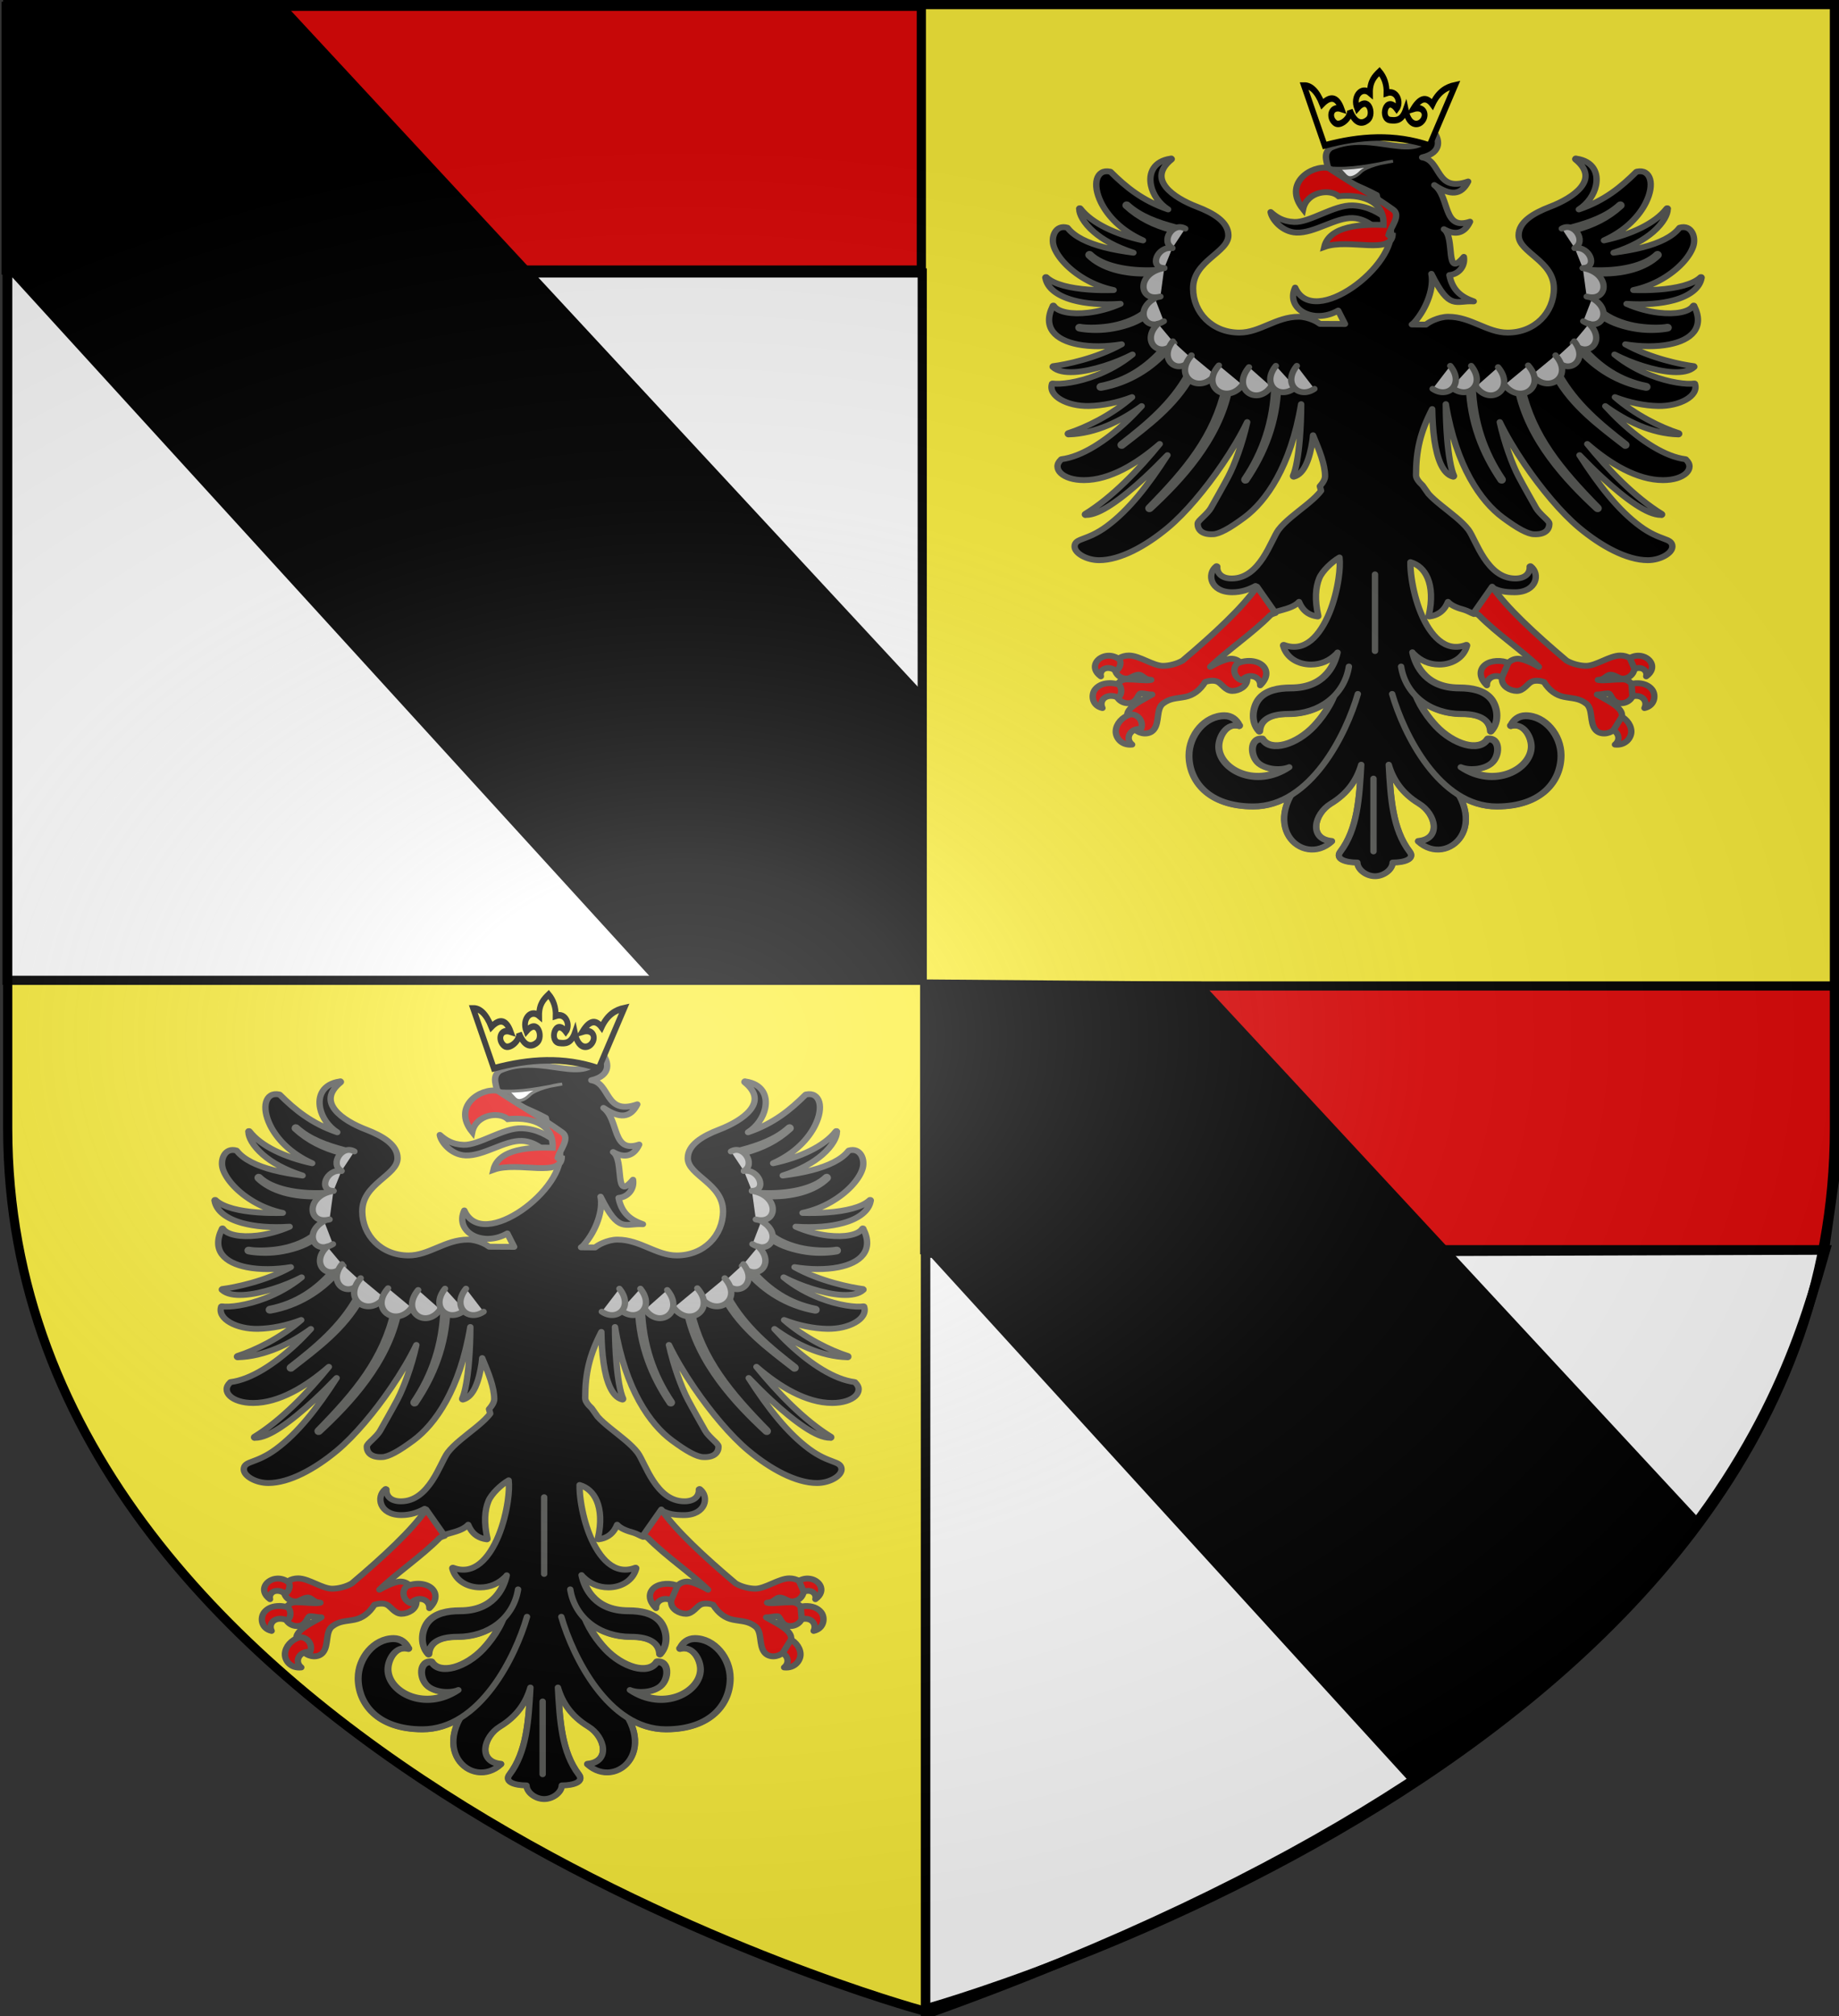 <?xml version="1.0" encoding="UTF-8" standalone="no"?>
<svg
   xmlns:dc="http://purl.org/dc/elements/1.1/"
   xmlns:cc="http://creativecommons.org/ns#"
   xmlns:rdf="http://www.w3.org/1999/02/22-rdf-syntax-ns#"
   xmlns:svg="http://www.w3.org/2000/svg"
   xmlns="http://www.w3.org/2000/svg"
   xmlns:xlink="http://www.w3.org/1999/xlink"
   xmlns:sodipodi="http://sodipodi.sourceforge.net/DTD/sodipodi-0.dtd"
   xmlns:inkscape="http://www.inkscape.org/namespaces/inkscape"
   height="658.974"
   width="601.465"
   version="1.0"
   id="svg2"
   sodipodi:version="0.32"
   inkscape:version="0.46"
   sodipodi:docname="Aoste1.svg"
   sodipodi:docbase="C:\Documents and Settings\Propriétaire\Bureau"
   inkscape:export-filename="/Users/olivier/Desktop/Blason Rouge/Blason_Vide_3D.png"
   inkscape:export-xdpi="144"
   inkscape:export-ydpi="144"
   inkscape:output_extension="org.inkscape.output.svg.inkscape">
  <rect width="100%" height="100%" fill="#333333" stroke="none"/>
  <sodipodi:namedview
     inkscape:window-height="1114"
     inkscape:window-width="1504"
     inkscape:pageshadow="2"
     inkscape:pageopacity="0.0"
     guidetolerance="10.0"
     gridtolerance="10.0"
     objecttolerance="10.0"
     borderopacity="1.0"
     bordercolor="#666666"
     pagecolor="#ffffff"
     id="base"
     showgrid="true"
     height="660px"
     inkscape:zoom="1.4241916"
     inkscape:cx="301.87721"
     inkscape:cy="329.04601"
     inkscape:window-x="1610"
     inkscape:window-y="11"
     inkscape:current-layer="layer4"
     showguides="true"
     inkscape:guide-bbox="true"
     inkscape:snap-global="false">
    <inkscape:grid
       type="xygrid"
       id="grid3263"
       visible="true"
       enabled="true"
       spacingx="30px"
       spacingy="30px" />
  </sodipodi:namedview>
  <desc
     id="desc4">Flag of Canton of Valais (Wallis)</desc>
  <defs
     id="defs6">
    <linearGradient
       id="linearGradient2893">
      <stop
         style="stop-color:white;stop-opacity:0.314;"
         offset="0"
         id="stop2895" />
      <stop
         id="stop2897"
         offset="0.19"
         style="stop-color:white;stop-opacity:0.251;" />
      <stop
         style="stop-color:#6b6b6b;stop-opacity:0.125;"
         offset="0.6"
         id="stop2901" />
      <stop
         style="stop-color:black;stop-opacity:0.125;"
         offset="1"
         id="stop2899" />
    </linearGradient>
    <radialGradient
       inkscape:collect="always"
       xlink:href="#linearGradient2893"
       id="radialGradient3163"
       gradientUnits="userSpaceOnUse"
       gradientTransform="matrix(1.354,0,0,0.977,-77.582,118.629)"
       cx="221.445"
       cy="226.331"
       fx="221.445"
       fy="226.331"
       r="300" />
  </defs>
  <g
     inkscape:groupmode="layer"
     id="layer3"
     inkscape:label="Fond écu"
     style="display:inline"
     transform="translate(0.914,-0.835)">
    <path
       sodipodi:nodetypes="cccccc"
       d="M 300.809,658.259 C 300.809,658.259 599.532,576.876 599.532,370.046 C 599.532,163.217 599.532,2.708 599.532,2.708 L 2.086,2.708 L 2.086,370.046 C 2.086,576.876 300.809,658.259 300.809,658.259 z"
       style="opacity:1;fill:#fcef3c;fill-opacity:1;fill-rule:evenodd;stroke:none;stroke-width:3;stroke-linecap:butt;stroke-linejoin:miter;stroke-miterlimit:4;stroke-dasharray:none;stroke-opacity:1;display:inline"
       id="path2458"
       inkscape:export-xdpi="144"
       inkscape:export-ydpi="144" />
    <path
       style="fill:#ffffff;fill-opacity:1;fill-rule:evenodd;stroke:#000000;stroke-width:3;stroke-miterlimit:4;stroke-opacity:1"
       d="M 1.402,90.058 L 300.712,90.058 L 300.712,321.273 L 1.402,321.273 L 1.402,90.058 z"
       id="rect2440"
       sodipodi:nodetypes="ccccc" />
    <path
       style="fill:#e20909;fill-opacity:1;fill-rule:evenodd;stroke:#000000;stroke-width:3;stroke-miterlimit:4;stroke-opacity:1;display:inline"
       d="M 1.109,2.889 L 300.419,2.889 L 300.419,89.104 L 1.109,89.104 L 1.109,2.889 z"
       id="path2591"
       sodipodi:nodetypes="ccccc" />
    <path
       style="fill:#000000;fill-rule:evenodd;stroke:#000000;stroke-width:1px;stroke-linecap:butt;stroke-linejoin:miter;stroke-opacity:1"
       d="M 2.178,89.713 L 212.275,319.977 L 300.737,319.503 L 299.999,226.829 L 91.377,1.989 L 1.441,1.252 L 2.178,89.713 z"
       id="path3213"
       sodipodi:nodetypes="ccccccc" />
    <path
       sodipodi:nodetypes="cccc"
       id="use2593"
       d="M 301.801,410.405 L 596.111,409.405 C 583.102,455.045 552.861,569.548 301.801,659.216 L 301.801,410.405 z"
       style="fill:#ffffff;fill-opacity:1;fill-rule:evenodd;stroke:#000000;stroke-width:3.118;stroke-miterlimit:4;stroke-opacity:1" />
    <path
       sodipodi:nodetypes="cccccc"
       id="use2595"
       d="M 301.508,323.116 L 600.818,323.116 L 600.818,374.282 L 595.818,409.331 L 301.508,409.331 L 301.508,323.116 z"
       style="fill:#e20909;fill-opacity:1;fill-rule:evenodd;stroke:#000000;stroke-width:3;stroke-miterlimit:4;stroke-opacity:1;display:inline" />
    <path
       sodipodi:nodetypes="cccccc"
       id="use2597"
       d="M 302.576,409.94 L 461.483,584.1 C 494.496,556.755 530.032,531.093 555.623,498.801 L 391.775,322.216 L 301.839,321.479 L 302.576,409.94 z"
       style="fill:#000000;fill-rule:evenodd;stroke:#000000;stroke-width:1px;stroke-linecap:butt;stroke-linejoin:miter;stroke-opacity:1" />
  </g>
  <g
     inkscape:groupmode="layer"
     id="layer4"
     inkscape:label="Meubles"
     style="opacity:1;display:inline"
     transform="translate(0.914,-0.835)">
    <g
       id="g6475"
       inkscape:label="Calque 1"
       transform="matrix(1.001,0,0,0.725,-63.128,-176.192)"
       style="opacity:1">
      <g
         transform="translate(62.857,493.791)"
         style="opacity:1;display:inline"
         id="g6477">
        <g
           id="g5810" />
        <g
           id="g6515">
          <rect
             id="rect4923"
             style="opacity:1;fill:none;fill-opacity:1;fill-rule:nonzero;stroke:none;stroke-width:7.56;stroke-linecap:round;stroke-linejoin:round;stroke-miterlimit:4;stroke-dasharray:none;stroke-opacity:1;display:inline"
             y="3.375078e-14"
             x="0"
             height="660"
             width="600" />
        </g>
      </g>
      <rect
         y="686.648"
         x="314.286"
         height="45.714"
         width="0"
         id="rect4632"
         style="fill:#ff0000;fill-opacity:1;stroke-width:5.394;stroke-miterlimit:4;stroke-dasharray:none" />
    </g>
    <g
       id="g3327"
       transform="translate(472.905,2.974)">
      <g
         style="stroke:#595a57;stroke-width:1.492;stroke-miterlimit:4;stroke-dasharray:none;stroke-opacity:1;display:inline"
         transform="matrix(1.398,0,0,1.286,-404.146,341.63)"
         id="g3243">
        <g
           style="stroke:#595a57;stroke-width:1.492;stroke-miterlimit:4;stroke-dasharray:none;stroke-opacity:1"
           id="g12736"
           transform="translate(-1.135,-8.463)">
          <g
             style="stroke:#595a57;stroke-width:1.492;stroke-miterlimit:4;stroke-dasharray:none;stroke-opacity:1"
             id="g12726">
            <g
               style="stroke:#595a57;stroke-width:1.492;stroke-miterlimit:4;stroke-dasharray:none;stroke-opacity:1"
               id="g12720"
               transform="translate(-1.1754014e-2,0)">
              <path
                 sodipodi:nodetypes="ccccccccccsssssssssssssssssssssssssccssssscssssssssssssscssssssssscsssssssssssssscssssssssscsscsssssssssssscssssssssssccsssssssssssscscssssscssssssssssssscsssssssscsssssscsscssssssssssssscsccsssssssssssssssssssccscssssssssssscsssssssssssssssscsssssssssssssscsssssssssssscsscssssssssssssssssccscscscscsccssssssssssssssscsscssssssssssscsssssssssssscsssscsssssssssssssssscssssssssssscsccssssssssssssssssssccscssssssssssssscsscsssssscsssssssscssssssssssssscssssscscssssssssssssccsssssssssscsssssssssssscsscssssssssscsssssssssssssscssssssssscssssssssssssscsssssccsssssssssssssssssssssssssccscccccccccc"
                 id="path2392"
                 transform="translate(2.216,0)"
                 d="M 89.875,8.812 C 86.21,17.933 76.033,8.393 66,13.281 C 63.905,15.02 65.496,17.302 65.531,19.5 C 69.038,21.592 73.257,23.221 76.781,25.281 L 78.75,34.5 L 80.031,33.75 C 81.799,43.03 62.043,59.48 57.719,48.812 C 55.385,54.292 62.038,58.228 67.781,54.656 L 69.375,58.062 L 63.531,58.031 C 63.148,57.733 62.613,57.365 61.875,57.031 C 60.908,56.594 59.729,56.219 58.562,56.219 C 55.887,56.219 53.612,57.246 51.406,58.25 C 49.201,59.254 47.069,60.25 44.688,60.25 C 38.272,60.25 33.844,55.123 33.844,49.031 C 33.844,45.488 35.882,43.241 37.938,41.312 C 38.965,40.348 39.996,39.448 40.781,38.531 C 41.566,37.614 42.094,36.654 42.094,35.531 C 42.094,33.815 41.228,32.402 39.875,31.219 C 38.522,30.036 36.692,29.07 34.719,28.25 C 32,27.12 29.025,25.365 27.5,23.281 C 26.737,22.239 26.326,21.14 26.469,19.969 C 26.611,18.798 27.305,17.54 28.781,16.25 C 28.793,16.241 28.804,16.231 28.812,16.219 C 28.828,16.201 28.838,16.179 28.844,16.156 C 28.845,16.146 28.845,16.135 28.844,16.125 C 28.838,16.102 28.828,16.081 28.812,16.062 C 28.804,16.051 28.793,16.04 28.781,16.031 C 28.772,16.019 28.762,16.009 28.75,16 C 28.74,15.999 28.729,15.999 28.719,16 C 28.708,15.999 28.698,15.999 28.688,16 C 28.677,15.999 28.667,15.999 28.656,16 C 28.63,16.004 28.62,16.027 28.594,16.031 C 26.66,16.334 25.334,17.234 24.594,18.469 C 23.843,19.72 23.699,21.263 24,22.844 C 24.437,25.141 25.873,27.461 28,28.938 C 21.936,26.692 18.069,23.182 14.531,19.375 C 14.513,19.36 14.492,19.349 14.469,19.344 C 14.458,19.343 14.448,19.343 14.438,19.344 C 13.635,19.157 12.966,19.243 12.438,19.594 C 11.909,19.945 11.534,20.544 11.344,21.281 C 10.963,22.756 11.265,24.858 12.281,27.125 C 13.803,30.519 16.958,34.297 22.125,36.812 C 15.796,35.33 10.148,32.486 7.469,28.719 C 7.46,28.707 7.449,28.696 7.438,28.688 C 7.429,28.676 7.418,28.665 7.406,28.656 C 7.396,28.655 7.385,28.655 7.375,28.656 C 7.365,28.655 7.354,28.655 7.344,28.656 C 7.333,28.655 7.323,28.655 7.312,28.656 C 7.302,28.655 7.292,28.655 7.281,28.656 C 7.271,28.655 7.26,28.655 7.25,28.656 C 7.235,28.674 7.224,28.696 7.219,28.719 C 7.207,28.728 7.196,28.738 7.188,28.75 C 7.186,28.76 7.186,28.771 7.188,28.781 C 7.187,28.804 7.219,28.851 7.219,28.875 C 7.222,30.114 8.152,32.336 10.656,34.688 C 12.641,36.552 15.627,38.461 19.875,39.938 C 17.479,39.602 15.144,39.16 13.031,38.562 C 9.227,37.486 6.107,35.902 4.5,33.656 C 4.491,33.644 4.481,33.634 4.469,33.625 C 4.458,33.624 4.448,33.624 4.438,33.625 C 4.439,33.615 4.439,33.604 4.438,33.594 C 3.751,33.368 3.155,33.403 2.656,33.625 C 2.158,33.847 1.767,34.275 1.5,34.781 C 0.966,35.794 0.879,37.187 1.281,38.438 C 2.138,41.099 4.803,44.299 8.562,46.656 C 10.533,47.892 12.792,48.879 15.25,49.438 C 13.39,49.5 11.341,49.475 9.344,49.312 C 5.241,48.979 1.324,48.041 -0.469,46.188 C -0.478,46.176 -0.488,46.165 -0.5,46.156 C -0.51,46.155 -0.521,46.155 -0.531,46.156 C -0.542,46.155 -0.552,46.155 -0.562,46.156 C -0.573,46.155 -0.583,46.155 -0.594,46.156 C -0.604,46.155 -0.615,46.155 -0.625,46.156 C -0.635,46.155 -0.646,46.155 -0.656,46.156 C -0.668,46.165 -0.679,46.176 -0.688,46.188 C -0.703,46.206 -0.713,46.227 -0.719,46.25 C -0.72,46.26 -0.72,46.271 -0.719,46.281 C -0.72,46.292 -0.72,46.302 -0.719,46.312 C -0.714,46.345 -0.693,46.373 -0.688,46.406 C -0.268,48.917 2.042,50.911 5.812,52.031 C 8.69,52.887 12.418,53.249 16.844,52.938 C 14.298,54.146 11.688,54.884 9.344,55.188 C 7.353,55.445 5.568,55.403 4.156,55.094 C 2.745,54.785 1.719,54.222 1.281,53.469 C 1.272,53.457 1.262,53.446 1.25,53.438 C 1.241,53.426 1.231,53.415 1.219,53.406 C 1.201,53.391 1.179,53.38 1.156,53.375 C 1.133,53.38 1.112,53.391 1.094,53.406 C 1.083,53.405 1.073,53.405 1.062,53.406 C 1.051,53.415 1.04,53.426 1.031,53.438 C 1.03,53.448 1.03,53.458 1.031,53.469 C -0.232,56.206 -0.076,58.406 1.062,60.031 C 2.201,61.656 4.286,62.696 6.844,63.25 C 9.856,63.902 13.537,63.858 17.125,63.219 C 11.132,66.851 3.955,68.382 1.125,68.781 C 1.115,68.78 1.104,68.78 1.094,68.781 C 1.082,68.79 1.071,68.801 1.062,68.812 C 1.051,68.821 1.04,68.832 1.031,68.844 C 1.019,68.853 1.009,68.863 1,68.875 C 0.999,68.885 0.999,68.896 1,68.906 C 0.999,68.917 0.999,68.927 1,68.938 C 0.999,68.948 0.999,68.958 1,68.969 C 1.009,68.981 1.019,68.991 1.031,69 C 1.04,69.012 1.051,69.022 1.062,69.031 C 2.099,70.06 3.867,70.4 6,70.281 C 8.133,70.162 10.615,69.564 13.094,68.719 C 15.394,67.934 17.683,66.911 19.656,65.812 C 16.956,68.202 14.003,69.915 11.219,71.094 C 6.8,72.965 2.784,73.476 1,73.188 C 0.99,73.186 0.979,73.186 0.969,73.188 C 0.958,73.186 0.948,73.186 0.938,73.188 C 0.914,73.193 0.893,73.204 0.875,73.219 C 0.863,73.228 0.853,73.238 0.844,73.25 C 0.843,73.26 0.843,73.271 0.844,73.281 C 0.608,74.063 0.715,74.813 1.094,75.5 C 1.473,76.187 2.118,76.803 2.938,77.312 C 4.576,78.331 6.951,78.961 9.469,78.906 C 12.635,78.837 16.24,78.043 19.562,76.656 C 14.863,81.159 8.708,84.414 4.625,85.812 C 4.613,85.821 4.603,85.832 4.594,85.844 C 4.582,85.853 4.571,85.863 4.562,85.875 C 4.561,85.885 4.561,85.896 4.562,85.906 C 4.551,85.915 4.54,85.926 4.531,85.938 C 4.53,85.948 4.53,85.958 4.531,85.969 C 4.53,85.979 4.53,85.99 4.531,86 C 4.537,86.023 4.547,86.044 4.562,86.062 C 4.571,86.074 4.582,86.085 4.594,86.094 C 4.604,86.095 4.615,86.095 4.625,86.094 C 4.634,86.106 4.644,86.116 4.656,86.125 C 4.667,86.126 4.677,86.126 4.688,86.125 C 4.698,86.125 4.708,86.125 4.719,86.125 C 11.002,85.95 17.068,82.661 21.812,78.938 C 20.651,80.309 19.424,81.691 18.125,83 C 13.361,87.798 7.834,91.794 3.031,92.438 C 3.008,92.443 2.987,92.454 2.969,92.469 C 2.968,92.479 2.968,92.49 2.969,92.5 C 2.405,93.051 2.121,93.668 2.125,94.281 C 2.129,94.894 2.403,95.486 2.906,96 C 3.913,97.028 5.809,97.75 8.312,97.75 C 14.328,97.75 20.669,93.615 26.031,88.562 C 21.178,95.047 14.887,102.163 8.594,106.344 C 8.582,106.353 8.571,106.363 8.562,106.375 C 8.547,106.393 8.537,106.415 8.531,106.438 C 8.53,106.448 8.53,106.458 8.531,106.469 C 8.53,106.479 8.53,106.49 8.531,106.5 C 8.54,106.512 8.551,106.522 8.562,106.531 C 8.561,106.542 8.561,106.552 8.562,106.562 C 8.571,106.574 8.582,106.585 8.594,106.594 C 8.612,106.609 8.633,106.62 8.656,106.625 C 8.667,106.626 8.677,106.626 8.688,106.625 C 8.715,106.626 8.753,106.593 8.781,106.594 C 10.357,106.622 12.397,105.629 14.75,103.938 C 17.145,102.216 19.851,99.794 22.594,97.031 C 24.35,95.262 26.116,93.358 27.844,91.406 C 23.238,99.191 18.777,105.378 13.625,109.5 C 11.35,111.32 9.508,112.067 8.219,112.594 C 7.574,112.857 7.085,113.049 6.719,113.344 C 6.352,113.639 6.125,114.049 6.125,114.594 C 6.125,115.503 6.846,116.351 7.906,117 C 8.967,117.649 10.381,118.094 11.875,118.094 C 16.768,118.094 22.744,114.546 27.938,109.844 C 32.027,106.141 36.728,100.051 40.656,93.781 C 42.965,90.097 45.009,86.364 46.5,83 C 45.413,88.318 43.589,93.752 42.062,96.906 C 41.038,99.023 38.919,103.072 38,104.844 C 37.641,105.535 36.895,106.346 36.219,107.062 C 35.88,107.421 35.549,107.734 35.312,108.031 C 35.076,108.328 34.906,108.585 34.906,108.844 C 34.906,109.541 35.126,110.244 35.688,110.75 C 36.249,111.256 37.136,111.56 38.438,111.5 C 39.188,111.5 40.178,111.114 41.406,110.406 C 42.634,109.699 44.08,108.644 45.781,107.281 C 50.916,103.171 56.697,94.265 59.125,78.438 C 59.124,81.231 59.012,84.447 58.781,87.438 C 58.479,91.361 57.954,94.919 57.219,96.656 C 57.218,96.667 57.218,96.677 57.219,96.688 C 57.218,96.698 57.218,96.708 57.219,96.719 C 57.218,96.729 57.218,96.74 57.219,96.75 C 57.224,96.773 57.235,96.794 57.25,96.812 C 57.259,96.824 57.269,96.835 57.281,96.844 C 57.292,96.845 57.302,96.845 57.312,96.844 C 57.321,96.856 57.332,96.866 57.344,96.875 C 57.354,96.876 57.365,96.876 57.375,96.875 C 57.385,96.876 57.396,96.876 57.406,96.875 C 58.674,96.527 59.618,95.307 60.312,93.656 C 61.007,92.006 61.471,89.886 61.781,87.625 C 61.84,87.2 61.859,86.775 61.906,86.344 C 63.378,90.156 64.719,93.787 64.719,96.75 C 64.719,97.522 64.257,98.387 63.5,99.312 L 63.781,100.438 C 63.613,100.7 63.412,100.945 63.188,101.219 C 62.43,102.144 61.391,103.12 60.25,104.125 C 57.969,106.135 55.297,108.256 53.844,110.344 C 53.387,111 52.905,112.088 52.312,113.375 C 51.72,114.662 51.035,116.139 50.188,117.531 C 48.492,120.316 46.202,122.75 42.875,122.75 C 41.749,122.75 40.882,122.436 40.312,121.906 C 39.743,121.377 39.451,120.628 39.5,119.781 C 39.501,119.771 39.501,119.76 39.5,119.75 C 39.501,119.74 39.501,119.729 39.5,119.719 C 39.491,119.707 39.481,119.696 39.469,119.688 C 39.46,119.676 39.449,119.665 39.438,119.656 C 39.419,119.641 39.398,119.63 39.375,119.625 C 39.365,119.624 39.354,119.624 39.344,119.625 C 39.333,119.624 39.323,119.624 39.312,119.625 C 39.301,119.634 39.29,119.644 39.281,119.656 C 39.271,119.655 39.26,119.655 39.25,119.656 C 38.126,120.61 37.776,122.247 38.344,123.656 C 38.911,125.065 40.42,126.25 43,126.25 C 45.09,126.25 46.895,125.567 48.438,124.656 L 52.75,131.344 C 53.339,131.148 54.065,130.942 54.812,130.719 C 56.233,130.295 57.723,129.744 58.625,128.688 C 58.795,129.125 58.985,129.547 59.219,129.938 C 59.975,131.2 61.133,132.15 62.969,132.406 C 62.979,132.407 62.99,132.407 63,132.406 C 63.01,132.407 63.021,132.407 63.031,132.406 C 63.054,132.401 63.076,132.39 63.094,132.375 C 63.106,132.366 63.116,132.356 63.125,132.344 C 63.126,132.333 63.126,132.323 63.125,132.312 C 63.126,132.302 63.126,132.292 63.125,132.281 C 63.126,132.271 63.126,132.26 63.125,132.25 C 63.126,132.24 63.126,132.229 63.125,132.219 C 62.283,128.214 62.479,124.996 63.375,122.656 C 64.062,120.863 66.277,118.552 68.094,117.406 C 68.236,118.72 68.169,120.58 67.875,122.75 C 67.503,125.498 66.798,128.651 65.719,131.5 C 64.64,134.349 63.206,136.897 61.438,138.469 C 59.669,140.041 57.564,140.637 55.094,139.625 C 55.083,139.624 55.073,139.624 55.062,139.625 C 55.052,139.624 55.042,139.624 55.031,139.625 C 55.021,139.624 55.01,139.624 55,139.625 C 54.988,139.634 54.978,139.644 54.969,139.656 C 54.958,139.655 54.948,139.655 54.938,139.656 C 54.936,139.667 54.936,139.677 54.938,139.688 C 54.926,139.696 54.915,139.707 54.906,139.719 C 54.905,139.729 54.905,139.74 54.906,139.75 C 54.905,139.76 54.905,139.771 54.906,139.781 C 54.905,139.792 54.905,139.802 54.906,139.812 C 55.685,142.997 58.531,144.625 61.406,144.625 C 63.798,144.625 65.758,143.611 67.281,142 C 67.331,141.947 67.388,141.898 67.438,141.844 C 67.093,143.354 66.412,145.173 65.156,146.75 C 63.521,148.804 60.906,150.438 56.719,150.438 C 53.77,150.437 50.924,151.053 49.25,153.188 C 48.538,154.095 47.984,155.521 47.875,157.062 C 47.766,158.604 48.111,160.293 49.25,161.625 C 49.268,161.64 49.289,161.651 49.312,161.656 C 49.323,161.657 49.333,161.657 49.344,161.656 C 49.354,161.657 49.365,161.657 49.375,161.656 C 49.385,161.657 49.396,161.657 49.406,161.656 C 49.429,161.651 49.451,161.64 49.469,161.625 C 49.484,161.607 49.495,161.585 49.5,161.562 C 49.501,161.552 49.501,161.542 49.5,161.531 C 49.576,160.251 50.098,159.166 51.156,158.406 C 52.214,157.646 53.831,157.219 56.156,157.219 C 60.179,157.219 63.837,155.725 66.469,153.125 C 65.504,155.474 63.948,158.011 62.094,160.156 C 60.1,162.462 57.566,164.14 55.312,164.812 C 54.186,165.149 53.133,165.204 52.25,165 C 51.367,164.796 50.659,164.326 50.188,163.5 C 50.179,163.488 50.168,163.478 50.156,163.469 C 50.147,163.457 50.137,163.446 50.125,163.438 C 50.115,163.436 50.104,163.436 50.094,163.438 C 50.083,163.436 50.073,163.436 50.062,163.438 C 49.302,163.346 48.71,163.581 48.312,164.031 C 47.915,164.482 47.701,165.116 47.656,165.812 C 47.566,167.206 48.102,168.845 49.188,169.781 C 50.109,170.576 51.429,171.038 52.75,171.188 C 53.789,171.305 54.735,171.07 55.625,170.812 C 47.991,175.832 39.938,170.929 39.938,165.406 C 39.938,164.149 40.4,162.613 41.219,161.531 C 42.037,160.449 43.17,159.814 44.594,160.25 C 44.603,160.262 44.613,160.272 44.625,160.281 C 44.635,160.282 44.646,160.282 44.656,160.281 C 44.668,160.272 44.679,160.262 44.688,160.25 C 44.698,160.251 44.708,160.251 44.719,160.25 C 44.731,160.241 44.741,160.231 44.75,160.219 C 44.762,160.21 44.772,160.199 44.781,160.188 C 44.782,160.177 44.782,160.167 44.781,160.156 C 44.782,160.146 44.782,160.135 44.781,160.125 C 44.782,160.115 44.782,160.104 44.781,160.094 C 44.782,160.083 44.782,160.073 44.781,160.062 C 44.764,160.021 44.706,160.009 44.688,159.969 C 44.069,158.605 42.889,157.5 41.188,157.5 C 38.873,157.5 36.759,158.763 35.25,160.656 C 33.741,162.55 32.812,165.097 32.812,167.688 C 32.813,170.882 33.926,174.13 36.375,176.594 C 38.824,179.058 42.626,180.719 47.938,180.719 C 51.15,180.719 54.044,179.65 56.656,177.938 C 51.61,188.116 60.517,195.264 66.312,189.469 C 60.82,188.913 62.118,182.504 66.094,179.875 C 70.028,177.273 72.157,173.814 73.188,169.969 C 72.753,178.443 72.326,186.386 68.281,192.156 C 67.069,193.886 69.388,194.844 72.281,194.844 C 72.339,196.673 74.397,198.312 76.406,198.312 C 78.416,198.312 80.474,196.673 80.531,194.844 C 83.425,194.844 85.743,193.886 84.531,192.156 C 80.487,186.386 80.06,178.443 79.625,169.969 C 80.655,173.814 82.784,177.273 86.719,179.875 C 90.695,182.504 91.993,188.913 86.5,189.469 C 92.295,195.264 101.203,188.116 96.156,177.938 C 98.771,179.654 101.689,180.719 104.906,180.719 C 110.218,180.719 114.02,179.058 116.469,176.594 C 118.917,174.13 120,170.882 120,167.688 C 120,165.097 119.072,162.55 117.562,160.656 C 116.053,158.763 113.971,157.5 111.656,157.5 C 109.955,157.5 108.775,158.605 108.156,159.969 C 108.138,160.01 108.08,160.021 108.062,160.062 C 108.051,160.071 108.04,160.082 108.031,160.094 C 108.03,160.104 108.03,160.115 108.031,160.125 C 108.03,160.135 108.03,160.146 108.031,160.156 C 108.04,160.168 108.051,160.179 108.062,160.188 C 108.061,160.198 108.061,160.208 108.062,160.219 C 108.071,160.231 108.082,160.241 108.094,160.25 C 108.104,160.251 108.115,160.251 108.125,160.25 C 108.143,160.265 108.165,160.276 108.188,160.281 C 108.199,160.272 108.21,160.262 108.219,160.25 C 109.643,159.814 110.807,160.449 111.625,161.531 C 112.443,162.613 112.906,164.149 112.906,165.406 C 112.906,170.93 104.823,175.838 97.188,170.812 C 98.083,171.077 99.044,171.307 100.094,171.188 C 101.414,171.037 102.704,170.576 103.625,169.781 C 104.711,168.845 105.246,167.206 105.156,165.812 C 105.111,165.116 104.929,164.482 104.531,164.031 C 104.133,163.581 103.51,163.346 102.75,163.438 C 102.74,163.436 102.729,163.436 102.719,163.438 C 102.707,163.446 102.696,163.457 102.688,163.469 C 102.676,163.478 102.665,163.488 102.656,163.5 C 102.185,164.326 101.477,164.796 100.594,165 C 99.711,165.204 98.658,165.149 97.531,164.812 C 95.278,164.14 92.744,162.462 90.75,160.156 C 88.895,158.011 87.34,155.474 86.375,153.125 C 89.006,155.725 92.664,157.219 96.688,157.219 C 99.013,157.219 100.629,157.646 101.688,158.406 C 102.746,159.166 103.268,160.251 103.344,161.531 C 103.343,161.542 103.343,161.552 103.344,161.562 C 103.343,161.573 103.343,161.583 103.344,161.594 C 103.353,161.606 103.363,161.616 103.375,161.625 C 103.384,161.637 103.394,161.647 103.406,161.656 C 103.417,161.657 103.427,161.657 103.438,161.656 C 103.448,161.657 103.458,161.657 103.469,161.656 C 103.479,161.657 103.49,161.657 103.5,161.656 C 103.51,161.657 103.521,161.657 103.531,161.656 C 103.543,161.647 103.554,161.637 103.562,161.625 C 103.573,161.626 103.583,161.626 103.594,161.625 C 104.733,160.293 105.078,158.604 104.969,157.062 C 104.86,155.521 104.306,154.095 103.594,153.188 C 101.919,151.053 99.074,150.438 96.125,150.438 C 91.937,150.437 89.323,148.804 87.688,146.75 C 86.432,145.173 85.75,143.354 85.406,141.844 C 85.455,141.898 85.513,141.947 85.562,142 C 87.086,143.61 89.046,144.625 91.438,144.625 C 94.313,144.625 97.159,142.997 97.938,139.812 C 97.939,139.802 97.939,139.792 97.938,139.781 C 97.939,139.771 97.939,139.76 97.938,139.75 C 97.939,139.74 97.939,139.729 97.938,139.719 C 97.929,139.707 97.918,139.696 97.906,139.688 C 97.897,139.676 97.887,139.665 97.875,139.656 C 97.866,139.644 97.856,139.634 97.844,139.625 C 97.833,139.624 97.823,139.624 97.812,139.625 C 97.802,139.624 97.792,139.624 97.781,139.625 C 97.771,139.624 97.76,139.624 97.75,139.625 C 97.74,139.624 97.729,139.624 97.719,139.625 C 95.248,140.637 93.175,140.041 91.406,138.469 C 89.637,136.897 88.204,134.349 87.125,131.5 C 86.046,128.651 85.341,125.498 84.969,122.75 C 84.754,121.166 84.667,119.764 84.688,118.594 C 86.441,119.145 87.89,120.493 88.719,122.656 C 89.614,124.996 89.811,128.214 88.969,132.219 C 88.968,132.229 88.968,132.24 88.969,132.25 C 88.968,132.26 88.968,132.271 88.969,132.281 C 88.968,132.292 88.968,132.302 88.969,132.312 C 88.968,132.323 88.968,132.333 88.969,132.344 C 88.978,132.356 88.988,132.366 89,132.375 C 89.018,132.39 89.04,132.401 89.062,132.406 C 89.073,132.407 89.083,132.407 89.094,132.406 C 89.104,132.407 89.115,132.407 89.125,132.406 C 90.96,132.15 92.119,131.2 92.875,129.938 C 93.109,129.547 93.299,129.125 93.469,128.688 C 94.37,129.744 95.861,130.295 97.281,130.719 C 98.029,130.942 98.97,131.579 99.559,131.775 L 103.872,125.087 C 105.415,125.999 107.003,126.25 109.094,126.25 C 111.674,126.25 113.182,125.065 113.75,123.656 C 114.318,122.247 113.967,120.61 112.844,119.656 C 112.833,119.655 112.823,119.655 112.812,119.656 C 112.804,119.644 112.793,119.634 112.781,119.625 C 112.771,119.624 112.76,119.624 112.75,119.625 C 112.74,119.624 112.729,119.624 112.719,119.625 C 112.696,119.63 112.674,119.641 112.656,119.656 C 112.644,119.665 112.634,119.676 112.625,119.688 C 112.613,119.696 112.603,119.707 112.594,119.719 C 112.593,119.729 112.593,119.74 112.594,119.75 C 112.593,119.76 112.593,119.771 112.594,119.781 C 112.643,120.628 112.351,121.377 111.781,121.906 C 111.212,122.436 110.345,122.75 109.219,122.75 C 105.892,122.75 103.602,120.316 101.906,117.531 C 101.059,116.139 100.373,114.662 99.781,113.375 C 99.189,112.088 98.707,111 98.25,110.344 C 96.796,108.256 94.125,106.135 91.844,104.125 C 90.703,103.12 89.664,102.144 88.906,101.219 L 87.531,99.094 C 86.575,98.143 86,97.256 86,96.5 C 86,90.159 86.996,85.591 89.781,79.688 C 89.827,82.17 89.945,84.95 90.312,87.625 C 90.623,89.886 91.087,92.006 91.781,93.656 C 92.476,95.307 93.42,96.527 94.688,96.875 C 94.698,96.876 94.708,96.876 94.719,96.875 C 94.729,96.876 94.74,96.876 94.75,96.875 C 94.762,96.866 94.772,96.856 94.781,96.844 C 94.792,96.845 94.802,96.845 94.812,96.844 C 94.824,96.835 94.835,96.824 94.844,96.812 C 94.859,96.794 94.87,96.773 94.875,96.75 C 94.876,96.74 94.876,96.729 94.875,96.719 C 94.876,96.708 94.876,96.698 94.875,96.688 C 94.876,96.677 94.876,96.667 94.875,96.656 C 94.14,94.919 93.615,91.361 93.312,87.438 C 93.082,84.447 92.97,81.231 92.969,78.438 C 95.397,94.265 101.178,103.171 106.312,107.281 C 108.014,108.644 109.459,109.699 110.688,110.406 C 111.916,111.114 112.906,111.5 113.656,111.5 C 114.957,111.56 115.845,111.256 116.406,110.75 C 116.968,110.244 117.188,109.541 117.188,108.844 C 117.188,108.585 117.018,108.328 116.781,108.031 C 116.545,107.734 116.213,107.421 115.875,107.062 C 115.198,106.346 114.452,105.535 114.094,104.844 C 113.175,103.072 111.056,99.023 110.031,96.906 C 108.504,93.752 106.681,88.318 105.594,83 C 107.085,86.364 109.129,90.097 111.438,93.781 C 115.365,100.051 120.067,106.141 124.156,109.844 C 129.35,114.546 135.326,118.094 140.219,118.094 C 141.712,118.094 143.127,117.649 144.188,117 C 145.248,116.351 145.969,115.503 145.969,114.594 C 145.969,114.049 145.741,113.639 145.375,113.344 C 145.009,113.049 144.52,112.857 143.875,112.594 C 142.585,112.067 140.744,111.32 138.469,109.5 C 133.317,105.378 128.856,99.191 124.25,91.406 C 125.977,93.358 127.743,95.262 129.5,97.031 C 132.243,99.794 134.949,102.216 137.344,103.938 C 139.697,105.629 141.736,106.622 143.312,106.594 C 143.341,106.593 143.378,106.626 143.406,106.625 C 143.417,106.626 143.427,106.626 143.438,106.625 C 143.46,106.62 143.482,106.609 143.5,106.594 C 143.512,106.585 143.522,106.574 143.531,106.562 C 143.532,106.552 143.532,106.542 143.531,106.531 C 143.543,106.522 143.554,106.512 143.562,106.5 C 143.564,106.49 143.564,106.479 143.562,106.469 C 143.564,106.458 143.564,106.448 143.562,106.438 C 143.557,106.415 143.546,106.393 143.531,106.375 C 143.522,106.363 143.512,106.353 143.5,106.344 C 137.207,102.163 130.916,95.047 126.062,88.562 C 131.425,93.615 137.766,97.75 143.781,97.75 C 146.285,97.75 148.181,97.028 149.188,96 C 149.691,95.486 149.964,94.894 149.969,94.281 C 149.973,93.668 149.689,93.051 149.125,92.5 C 149.126,92.49 149.126,92.479 149.125,92.469 C 149.107,92.454 149.085,92.443 149.062,92.438 C 144.26,91.794 138.732,87.798 133.969,83 C 132.669,81.691 131.443,80.309 130.281,78.938 C 135.026,82.661 141.091,85.95 147.375,86.125 C 147.385,86.125 147.396,86.125 147.406,86.125 C 147.417,86.126 147.427,86.126 147.438,86.125 C 147.449,86.116 147.46,86.106 147.469,86.094 C 147.479,86.095 147.49,86.095 147.5,86.094 C 147.512,86.085 147.522,86.074 147.531,86.062 C 147.546,86.044 147.557,86.023 147.562,86 C 147.564,85.99 147.564,85.979 147.562,85.969 C 147.564,85.958 147.564,85.948 147.562,85.938 C 147.554,85.926 147.543,85.915 147.531,85.906 C 147.532,85.896 147.532,85.885 147.531,85.875 C 147.522,85.863 147.512,85.853 147.5,85.844 C 147.491,85.832 147.481,85.821 147.469,85.812 C 143.386,84.414 137.231,81.159 132.531,76.656 C 135.853,78.043 139.459,78.837 142.625,78.906 C 145.142,78.961 147.518,78.331 149.156,77.312 C 149.976,76.803 150.621,76.187 151,75.5 C 151.379,74.813 151.486,74.063 151.25,73.281 C 151.251,73.271 151.251,73.26 151.25,73.25 C 151.241,73.238 151.231,73.228 151.219,73.219 C 151.201,73.204 151.179,73.193 151.156,73.188 C 151.146,73.186 151.135,73.186 151.125,73.188 C 151.115,73.186 151.104,73.186 151.094,73.188 C 149.31,73.476 145.294,72.965 140.875,71.094 C 138.091,69.915 135.138,68.202 132.438,65.812 C 134.411,66.911 136.7,67.934 139,68.719 C 141.479,69.564 143.96,70.162 146.094,70.281 C 148.227,70.4 149.995,70.06 151.031,69.031 C 151.043,69.022 151.054,69.012 151.062,69 C 151.074,68.991 151.085,68.981 151.094,68.969 C 151.095,68.958 151.095,68.948 151.094,68.938 C 151.095,68.927 151.095,68.917 151.094,68.906 C 151.095,68.896 151.095,68.885 151.094,68.875 C 151.085,68.863 151.074,68.853 151.062,68.844 C 151.054,68.832 151.043,68.821 151.031,68.812 C 151.022,68.801 151.012,68.79 151,68.781 C 150.99,68.78 150.979,68.78 150.969,68.781 C 148.138,68.382 140.962,66.851 134.969,63.219 C 138.556,63.858 142.238,63.902 145.25,63.25 C 147.807,62.696 149.893,61.656 151.031,60.031 C 152.17,58.406 152.326,56.206 151.062,53.469 C 151.064,53.458 151.064,53.448 151.062,53.438 C 151.054,53.426 151.043,53.415 151.031,53.406 C 151.021,53.405 151.01,53.405 151,53.406 C 150.982,53.391 150.96,53.38 150.938,53.375 C 150.915,53.38 150.893,53.391 150.875,53.406 C 150.863,53.415 150.853,53.426 150.844,53.438 C 150.832,53.446 150.821,53.457 150.812,53.469 C 150.375,54.222 149.349,54.785 147.938,55.094 C 146.526,55.403 144.741,55.445 142.75,55.188 C 140.405,54.884 137.795,54.146 135.25,52.938 C 139.675,53.249 143.404,52.887 146.281,52.031 C 150.051,50.911 152.361,48.917 152.781,46.406 C 152.787,46.373 152.808,46.345 152.812,46.312 C 152.814,46.302 152.814,46.292 152.812,46.281 C 152.814,46.271 152.814,46.26 152.812,46.25 C 152.807,46.227 152.796,46.206 152.781,46.188 C 152.772,46.176 152.762,46.165 152.75,46.156 C 152.74,46.155 152.729,46.155 152.719,46.156 C 152.708,46.155 152.698,46.155 152.688,46.156 C 152.677,46.155 152.667,46.155 152.656,46.156 C 152.646,46.155 152.635,46.155 152.625,46.156 C 152.615,46.155 152.604,46.155 152.594,46.156 C 152.582,46.165 152.571,46.176 152.562,46.188 C 150.77,48.041 146.853,48.979 142.75,49.312 C 140.752,49.475 138.704,49.5 136.844,49.438 C 139.302,48.879 141.561,47.892 143.531,46.656 C 147.29,44.299 149.956,41.099 150.812,38.438 C 151.215,37.187 151.127,35.794 150.594,34.781 C 150.327,34.275 149.936,33.847 149.438,33.625 C 148.939,33.403 148.343,33.368 147.656,33.594 C 147.655,33.604 147.655,33.615 147.656,33.625 C 147.646,33.624 147.635,33.624 147.625,33.625 C 147.613,33.634 147.603,33.644 147.594,33.656 C 145.987,35.902 142.867,37.486 139.062,38.562 C 136.95,39.16 134.615,39.602 132.219,39.938 C 136.467,38.461 139.452,36.552 141.438,34.688 C 143.941,32.336 144.871,30.114 144.875,28.875 C 144.875,28.851 144.907,28.804 144.906,28.781 C 144.907,28.771 144.907,28.76 144.906,28.75 C 144.897,28.738 144.887,28.728 144.875,28.719 C 144.87,28.696 144.859,28.674 144.844,28.656 C 144.833,28.655 144.823,28.655 144.812,28.656 C 144.802,28.655 144.792,28.655 144.781,28.656 C 144.771,28.655 144.76,28.655 144.75,28.656 C 144.74,28.655 144.729,28.655 144.719,28.656 C 144.708,28.655 144.698,28.655 144.688,28.656 C 144.676,28.665 144.665,28.676 144.656,28.688 C 144.644,28.696 144.634,28.707 144.625,28.719 C 141.946,32.486 136.298,35.33 129.969,36.812 C 135.136,34.297 138.29,30.519 139.812,27.125 C 140.829,24.858 141.131,22.756 140.75,21.281 C 140.559,20.544 140.185,19.945 139.656,19.594 C 139.128,19.243 138.459,19.157 137.656,19.344 C 137.646,19.343 137.635,19.343 137.625,19.344 C 137.602,19.349 137.581,19.36 137.562,19.375 C 134.024,23.182 130.158,26.692 124.094,28.938 C 126.22,27.461 127.657,25.141 128.094,22.844 C 128.394,21.263 128.25,19.72 127.5,18.469 C 126.76,17.234 125.434,16.334 123.5,16.031 C 123.474,16.027 123.464,16.004 123.438,16 C 123.427,15.999 123.417,15.999 123.406,16 C 123.396,15.999 123.385,15.999 123.375,16 C 123.365,15.999 123.354,15.999 123.344,16 C 123.332,16.009 123.321,16.019 123.312,16.031 C 123.301,16.04 123.29,16.051 123.281,16.062 C 123.266,16.081 123.255,16.102 123.25,16.125 C 123.249,16.135 123.249,16.146 123.25,16.156 C 123.255,16.179 123.266,16.201 123.281,16.219 C 123.29,16.231 123.301,16.241 123.312,16.25 C 124.789,17.54 125.483,18.798 125.625,19.969 C 125.767,21.14 125.356,22.239 124.594,23.281 C 123.069,25.365 120.094,27.12 117.375,28.25 C 115.402,29.07 113.572,30.036 112.219,31.219 C 110.865,32.402 110,33.815 110,35.531 C 110,36.654 110.528,37.614 111.312,38.531 C 112.097,39.448 113.129,40.348 114.156,41.312 C 116.212,43.241 118.25,45.488 118.25,49.031 C 118.25,55.123 113.822,60.25 107.406,60.25 C 105.025,60.25 102.893,59.254 100.688,58.25 C 98.482,57.246 96.207,56.219 93.531,56.219 C 92.365,56.219 91.185,56.594 90.219,57.031 C 89.321,57.438 88.66,57.906 88.312,58.219 L 85.031,58.188 C 85.266,58.001 85.478,57.814 85.656,57.594 C 88.65,53.882 90.23,48.653 89.594,45.312 C 93.945,54.832 95.245,51.996 99.5,52.312 C 96.505,51.171 94.497,49.437 93.812,45.625 C 96.123,45.39 97.531,43.254 97.188,41 C 92.63,46.905 95.256,36.021 92.531,33.969 C 94.843,35.382 97.206,35.411 98.625,32.062 C 92.153,34.387 93.993,25.804 90.281,22.75 C 94.066,25.504 96.562,25.376 98.188,21.844 C 90.48,24.744 91.982,16.432 87.438,15.719 C 92.296,14.497 91.525,10.869 89.875,8.812 z"
                 style="fill:#000000;fill-opacity:1;fill-rule:nonzero;stroke:#595a57;stroke-width:1.492;stroke-linecap:round;stroke-linejoin:round;stroke-miterlimit:4;stroke-dasharray:none;stroke-dashoffset:0;stroke-opacity:1" />
              <path
                 sodipodi:nodetypes="ccsssccssssssssccssssssscsssccsssssscsssssccsscscc"
                 style="fill:#e20909;fill-opacity:1;fill-rule:nonzero;stroke:#595a57;stroke-width:1.492;stroke-linecap:round;stroke-linejoin:round;stroke-miterlimit:4;stroke-dasharray:none;stroke-dashoffset:0;stroke-opacity:1"
                 d="M 51.013,124.828 C 47.71,130.035 41.058,136.775 33.607,143.61 C 32.306,144.45 30.405,144.969 28.982,144.953 C 27.844,144.941 26.464,144.294 25.076,143.641 C 23.687,142.988 22.291,142.328 21.044,142.328 C 20.21,142.328 19.407,142.568 18.794,142.985 L 17.701,145.703 C 17.958,147.238 19.107,148.203 20.482,148.203 C 20.993,148.203 21.454,147.921 21.919,147.672 C 22.385,147.423 22.852,147.203 23.357,147.203 C 23.666,147.203 23.98,147.405 24.326,147.672 C 24.672,147.939 25.019,148.267 25.482,148.391 C 25.715,148.453 25.985,148.495 26.263,148.516 C 26.161,148.537 26.05,148.562 25.951,148.578 C 24.821,148.762 22.57,148.391 20.544,148.391 C 19.64,148.391 18.899,148.851 18.419,149.485 L 18.169,152.672 C 18.281,152.914 18.405,153.148 18.576,153.36 C 19.083,153.989 19.871,154.453 20.857,154.453 C 21.434,154.453 21.867,154.269 22.201,154.016 C 22.534,153.763 22.768,153.43 22.951,153.11 C 23.133,152.789 23.276,152.483 23.419,152.266 C 23.563,152.048 23.681,151.953 23.857,151.953 C 24.427,151.953 24.888,152.053 25.388,152.141 C 25.728,152.2 26.075,152.237 26.482,152.235 C 26.103,152.462 25.732,152.698 25.357,152.922 C 24.255,153.578 23.191,154.225 22.357,154.891 C 21.523,155.557 20.904,156.257 20.701,157.016 C 20.627,157.289 20.622,157.555 20.638,157.828 L 22.607,161.266 C 23.112,161.756 23.895,162.108 24.701,162.141 C 25.506,162.174 26.335,161.894 26.888,161.141 C 27.574,160.207 27.701,158.864 27.857,157.61 C 28.013,156.355 28.22,155.207 29.013,154.547 C 29.862,153.841 30.642,153.525 31.482,153.328 C 32.322,153.132 33.223,153.061 34.263,152.828 C 36.044,152.431 37.629,151.239 38.888,149.047 C 39.755,148.72 41.037,148.533 41.888,149.047 C 42.332,149.315 42.777,149.86 43.294,150.36 C 43.812,150.859 44.439,151.328 45.232,151.328 C 46.019,151.328 46.891,151.033 47.576,150.516 C 48.26,149.998 48.732,149.241 48.732,148.297 C 48.732,148.151 48.71,148.006 48.701,147.86 L 47.201,144.141 C 46.608,143.538 45.852,143.141 44.982,143.141 C 44.221,143.141 43.127,143.575 42.013,144.11 C 41.293,144.455 40.701,144.828 40.076,145.203 C 43.874,141.17 49.988,136.672 54.076,132.141 C 54.282,131.912 54.736,131.711 55.326,131.516 L 51.013,124.828 z"
                 id="path2203" />
            </g>
            <path
               style="fill:#e20909;fill-opacity:1;fill-rule:nonzero;stroke:#595a57;stroke-width:1.492;stroke-linecap:round;stroke-linejoin:round;stroke-miterlimit:4;stroke-dasharray:none;stroke-dashoffset:0;stroke-opacity:1"
               d="M 16.185,142.369 C 13.619,142.473 11.656,145.396 14.466,147.619 C 14.063,145.892 15.964,144.671 17.998,146.181 C 18.828,145.833 19.401,144.237 18.81,143.338 C 17.977,142.616 17.04,142.334 16.185,142.369 z M 140.341,142.369 C 139.486,142.334 138.55,142.616 137.716,143.338 C 137.126,144.237 137.699,145.833 138.529,146.181 C 140.562,144.671 142.463,145.892 142.06,147.619 C 144.87,145.396 142.907,142.473 140.341,142.369 z M 48.685,143.713 C 47.911,143.769 47.134,143.973 46.435,144.338 C 45.095,145.609 45.65,148.004 47.435,148.65 C 49.013,146.623 51.857,147.621 51.748,149.9 C 53.77,147.763 53.399,145.741 52.091,144.65 C 51.231,143.933 49.976,143.619 48.685,143.713 z M 107.06,143.713 C 106.045,143.771 105.092,144.076 104.404,144.65 C 103.096,145.741 102.757,147.763 104.779,149.9 C 104.67,147.621 107.514,146.623 109.091,148.65 C 110.876,148.004 111.431,145.609 110.091,144.338 C 109.16,143.851 108.075,143.654 107.06,143.713 z M 16.685,149.338 C 16.483,149.333 16.283,149.354 16.091,149.369 C 14.815,149.47 13.787,150.03 13.123,150.931 C 12.113,152.302 12.368,155.088 14.841,155.681 C 13.943,153.744 15.733,151.714 18.498,152.994 C 19.39,152.379 19.539,150.596 18.623,149.681 C 17.943,149.47 17.292,149.351 16.685,149.338 z M 139.623,149.369 C 139.077,149.402 138.508,149.494 137.904,149.681 C 136.988,150.596 137.137,152.379 138.029,152.994 C 140.794,151.714 142.553,153.744 141.654,155.681 C 144.127,155.088 144.414,152.302 143.404,150.931 C 142.607,149.849 141.261,149.271 139.623,149.369 z M 21.404,157.275 C 19.416,157.959 18.08,159.674 17.966,161.463 C 17.859,163.162 19.274,165.273 21.779,164.963 C 20.05,163.475 21.285,160.745 23.841,160.994 C 24.6,159.254 23.248,157.177 21.404,157.275 z M 135.123,157.275 C 133.279,157.177 131.926,159.254 132.685,160.994 C 135.242,160.745 136.477,163.475 134.748,164.963 C 137.252,165.273 138.668,163.162 138.56,161.463 C 138.447,159.674 137.111,157.959 135.123,157.275 z"
               id="path2396" />
          </g>
          <g
             style="stroke:#595a57;stroke-width:1.492;stroke-miterlimit:4;stroke-dasharray:none;stroke-opacity:1"
             transform="translate(-5.888,-11.182)"
             id="g2374">
            <path
               style="fill:#f8e504;fill-opacity:1;fill-rule:nonzero;stroke:#595a57;stroke-width:1.492;stroke-linecap:round;stroke-linejoin:round;stroke-miterlimit:4;stroke-dasharray:none;stroke-dashoffset:0;stroke-opacity:1"
               d="M 84.492,132.884 L 84.492,152.384"
               id="path2361" />
            <path
               style="fill:#000000;fill-opacity:1;fill-rule:nonzero;stroke:#595a57;stroke-width:1.492;stroke-linecap:round;stroke-linejoin:round;stroke-miterlimit:4;stroke-dasharray:none;stroke-dashoffset:0;stroke-opacity:1"
               d="M 72.932,179.625 C 71.778,180.674 70.554,181.854 69.242,183.165 C 56.181,196.226 67.501,207.657 74.398,200.759 C 68.906,200.203 70.204,193.794 74.179,191.165 C 78.114,188.564 80.243,185.104 81.273,181.259 C 80.838,189.734 80.411,197.677 76.367,203.447 C 75.155,205.176 77.473,206.134 80.367,206.134 C 80.424,207.963 82.483,209.603 84.492,209.603 C 86.501,209.603 88.559,207.963 88.617,206.134 C 91.51,206.134 93.829,205.176 92.617,203.447 C 88.572,197.677 88.145,189.734 87.711,181.259 C 88.741,185.104 90.87,188.564 94.804,191.165 C 98.78,193.794 100.078,200.203 94.586,200.759 C 101.483,207.657 112.803,196.226 99.742,183.165 C 98.356,181.779 97.067,180.54 95.856,179.449"
               id="path2363"
               sodipodi:nodetypes="cccscscscscsccs" />
            <path
               style="fill:#000000;fill-opacity:1;fill-rule:nonzero;stroke:#595a57;stroke-width:1.492;stroke-linecap:round;stroke-linejoin:round;stroke-miterlimit:4;stroke-dasharray:none;stroke-dashoffset:0;stroke-opacity:1"
               d="M 75.684,160.875 C 75.341,163.936 73.157,168.201 70.279,171.53 C 66.257,176.182 60.092,178.31 58.127,174.865 C 55.244,174.519 55.3,179.182 57.375,180.972 C 59.154,182.506 62.485,182.769 64.425,181.887 C 56.538,187.665 47.865,182.526 47.865,176.704 C 47.865,174.118 49.749,170.499 52.721,171.409 C 52.139,170.029 50.944,168.951 49.256,168.951 C 44.735,168.951 41.046,173.86 41.046,178.968 C 41.046,185.289 45.437,191.861 55.999,191.861 C 69.502,191.861 77.794,173.372 80.477,163.272"
               id="path2365"
               sodipodi:nodetypes="cscscscsssc" />
            <path
               sodipodi:nodetypes="cscscscsssc"
               id="path2368"
               d="M 93.3,160.875 C 93.643,163.936 95.826,168.201 98.704,171.53 C 102.727,176.182 108.892,178.31 110.856,174.865 C 113.74,174.519 113.684,179.182 111.609,180.972 C 109.83,182.506 106.499,182.769 104.558,181.887 C 112.445,187.665 121.119,182.526 121.119,176.704 C 121.119,174.118 119.234,170.499 116.263,171.409 C 116.844,170.029 118.04,168.951 119.728,168.951 C 124.249,168.951 127.937,173.86 127.937,178.968 C 127.937,185.289 123.546,191.861 112.985,191.861 C 99.482,191.861 91.19,173.372 88.506,163.272"
               style="fill:#000000;fill-opacity:1;fill-rule:nonzero;stroke:#595a57;stroke-width:1.492;stroke-linecap:round;stroke-linejoin:round;stroke-miterlimit:4;stroke-dasharray:none;stroke-dashoffset:0;stroke-opacity:1" />
            <path
               style="fill:#000000;fill-opacity:1;fill-rule:nonzero;stroke:#595a57;stroke-width:1.492;stroke-linecap:round;stroke-linejoin:round;stroke-miterlimit:4;stroke-dasharray:none;stroke-dashoffset:0;stroke-opacity:1"
               d="M 75.736,152.731 C 75.04,156.227 72.566,161.878 64.787,161.878 C 61.86,161.878 59.069,162.501 57.437,164.581 C 56.061,166.335 55.212,170.209 57.43,172.802 C 57.587,170.172 59.541,168.344 64.23,168.344 C 71.374,168.344 77.316,163.672 78.387,156.305"
               id="path2370"
               sodipodi:nodetypes="csscsc" />
            <path
               sodipodi:nodetypes="csscsc"
               id="path2372"
               d="M 93.239,152.683 C 93.921,156.176 96.382,161.878 104.196,161.878 C 107.124,161.878 109.915,162.501 111.547,164.581 C 112.923,166.335 113.771,170.209 111.553,172.802 C 111.397,170.172 109.443,168.344 104.754,168.344 C 97.61,168.344 91.668,163.672 90.597,156.305"
               style="fill:#000000;fill-opacity:1;fill-rule:nonzero;stroke:#595a57;stroke-width:1.492;stroke-linecap:round;stroke-linejoin:round;stroke-miterlimit:4;stroke-dasharray:none;stroke-dashoffset:0;stroke-opacity:1" />
          </g>
        </g>
        <path
           style="fill:none;fill-opacity:1;fill-rule:nonzero;stroke:#595a57;stroke-width:1.492;stroke-linecap:round;stroke-linejoin:round;stroke-miterlimit:4;stroke-dasharray:none;stroke-dashoffset:0;stroke-opacity:1"
           d="M 77.116,183.654 L 77.116,165.149"
           id="path2957" />
        <path
           id="path2205"
           d="M 104.875,116.366 C 108.177,121.572 114.83,128.312 122.281,135.147 C 123.582,135.987 125.483,136.507 126.906,136.491 C 128.044,136.478 129.424,135.831 130.812,135.178 C 132.201,134.525 133.597,133.866 134.843,133.866 C 135.678,133.866 136.481,134.105 137.093,134.522 L 138.187,137.241 C 137.93,138.775 136.781,139.741 135.406,139.741 C 134.895,139.741 134.434,139.459 133.968,139.21 C 133.503,138.961 133.036,138.741 132.531,138.741 C 132.222,138.741 131.908,138.943 131.562,139.21 C 131.216,139.476 130.868,139.804 130.406,139.928 C 130.172,139.991 129.903,140.032 129.625,140.053 C 129.727,140.075 129.838,140.1 129.937,140.116 C 131.067,140.3 133.318,139.928 135.343,139.928 C 136.248,139.928 136.989,140.389 137.468,141.022 L 137.718,144.21 C 137.607,144.451 137.483,144.686 137.312,144.897 C 136.805,145.527 136.017,145.991 135.031,145.991 C 134.454,145.991 134.02,145.806 133.687,145.553 C 133.354,145.3 133.119,144.968 132.937,144.647 C 132.755,144.326 132.612,144.021 132.468,143.803 C 132.325,143.586 132.207,143.491 132.031,143.491 C 131.461,143.491 131,143.591 130.5,143.678 C 130.16,143.738 129.813,143.775 129.406,143.772 C 129.785,143.999 130.155,144.236 130.531,144.46 C 131.633,145.116 132.697,145.763 133.531,146.428 C 134.365,147.094 134.984,147.795 135.187,148.553 C 135.26,148.826 135.266,149.092 135.25,149.366 L 133.281,152.803 C 132.776,153.294 131.992,153.645 131.187,153.678 C 130.382,153.711 129.553,153.431 129,152.678 C 128.313,151.744 128.187,150.401 128.031,149.147 C 127.875,147.893 127.668,146.745 126.875,146.085 C 126.026,145.379 125.246,145.062 124.406,144.866 C 123.566,144.669 122.665,144.598 121.625,144.366 C 119.844,143.968 118.259,142.776 117,140.585 C 116.133,140.258 114.851,140.07 114,140.585 C 113.556,140.853 113.111,141.398 112.593,141.897 C 112.076,142.396 111.449,142.866 110.656,142.866 C 109.869,142.866 108.996,142.571 108.312,142.053 C 107.628,141.536 107.156,140.778 107.156,139.835 C 107.156,139.688 107.178,139.544 107.187,139.397 L 108.687,135.678 C 109.28,135.076 110.036,134.678 110.906,134.678 C 111.667,134.678 112.761,135.113 113.875,135.647 C 114.595,135.992 115.187,136.366 115.812,136.741 C 112.014,132.707 105.9,128.209 101.812,123.678 C 101.606,123.45 101.152,123.249 100.562,123.053 L 104.875,116.366 z"
           style="fill:#e20909;fill-opacity:1;fill-rule:nonzero;stroke:#595a57;stroke-width:1.492;stroke-linecap:round;stroke-linejoin:round;stroke-miterlimit:4;stroke-dasharray:none;stroke-dashoffset:0;stroke-opacity:1"
           sodipodi:nodetypes="ccsssccssssssssccssssssscsssccsssssscsssssccsscscc" />
        <g
           style="fill:#bababa;stroke:#595a57;stroke-width:1.492;stroke-miterlimit:4;stroke-dasharray:none;stroke-opacity:1"
           id="g12753"
           transform="translate(1.07,-10.072)">
          <g
             style="fill:#bababa;stroke:#595a57;stroke-width:1.492;stroke-miterlimit:4;stroke-dasharray:none;stroke-opacity:1"
             transform="translate(19.978,-159.44)"
             id="g4688">
            <path
               style="fill:#bababa;fill-opacity:1;fill-rule:nonzero;stroke:#595a57;stroke-width:1.492;stroke-linecap:round;stroke-linejoin:round;stroke-miterlimit:4;stroke-dasharray:none;stroke-dashoffset:0;stroke-opacity:1"
               d="M -1.711,188.689 C -1.773,188.7 -1.829,188.733 -1.867,188.783 C -1.881,188.802 -1.891,188.823 -1.899,188.845 C -1.92,188.884 -1.931,188.927 -1.93,188.97 C -1.926,189.003 -1.915,189.035 -1.899,189.064 C -1.882,189.089 -1.86,189.11 -1.836,189.127 C 1.235,192.17 4.685,194.019 8.914,195.252 C 8.914,195.252 9.664,194.502 9.664,194.502 C 5.472,193.28 1.493,191.741 -1.492,188.783 C -1.502,188.772 -1.512,188.761 -1.524,188.752 C -1.543,188.738 -1.564,188.728 -1.586,188.72 C -1.624,188.699 -1.667,188.689 -1.711,188.689 z M -10.399,201.283 C -10.461,201.293 -10.516,201.327 -10.555,201.377 C -10.568,201.396 -10.579,201.417 -10.586,201.439 C -10.603,201.468 -10.613,201.5 -10.617,201.533 C -10.623,201.601 -10.601,201.669 -10.555,201.72 C -7.592,204.869 -2.358,206.595 4.039,206.252 C 4.039,206.252 4.945,205.408 4.945,205.408 C -1.354,205.746 -7.382,204.35 -10.18,201.377 C -10.189,201.365 -10.2,201.355 -10.211,201.345 C -10.23,201.332 -10.251,201.322 -10.274,201.314 C -10.312,201.293 -10.355,201.282 -10.399,201.283 z M 2.07,216.502 C -0.069,218.152 -3.148,219.293 -5.93,219.72 C -8.711,220.148 -11.302,220.098 -12.649,219.814 C -12.68,219.808 -12.711,219.808 -12.742,219.814 C -12.8,219.816 -12.855,219.838 -12.899,219.877 C -12.944,219.928 -12.967,219.996 -12.961,220.064 C -12.957,220.097 -12.946,220.129 -12.93,220.158 C -12.891,220.227 -12.821,220.273 -12.742,220.283 C -11.287,220.589 -8.577,220.843 -5.742,220.408 C -2.907,219.973 0.326,218.921 2.258,217.408 C 2.258,217.408 2.07,216.502 2.07,216.502 z M 7.851,225.314 C 7.851,225.314 6.82,225.408 6.82,225.408 C 3.205,229.869 -1.459,233.483 -7.805,234.845 C -7.816,234.855 -7.827,234.865 -7.836,234.877 C -7.858,234.884 -7.879,234.895 -7.899,234.908 C -7.91,234.917 -7.92,234.928 -7.93,234.939 C -7.968,234.982 -7.99,235.038 -7.992,235.095 C -7.998,235.164 -7.976,235.232 -7.93,235.283 C -7.911,235.296 -7.89,235.307 -7.867,235.314 C -7.838,235.331 -7.807,235.341 -7.774,235.345 C -7.743,235.351 -7.711,235.351 -7.68,235.345 C -1.112,234.08 4.211,230.313 7.883,225.783 C 7.883,225.783 7.851,225.314 7.851,225.314 z M 12.633,231.939 C 8.75,239.466 2.988,244.611 -2.992,249.658 C -3.004,249.667 -3.014,249.678 -3.024,249.689 C -3.069,249.74 -3.092,249.808 -3.086,249.877 C -3.082,249.91 -3.071,249.942 -3.055,249.97 C -3.047,249.993 -3.037,250.014 -3.024,250.033 C -2.98,250.071 -2.925,250.093 -2.867,250.095 C -2.826,250.106 -2.783,250.106 -2.742,250.095 C -2.718,250.078 -2.697,250.057 -2.68,250.033 C 3.3,244.986 9.54,240.038 13.476,232.408 C 13.476,232.408 12.633,231.939 12.633,231.939 z M 32.883,234.97 C 32.578,243.94 30.173,251.704 25.883,258.564 C 25.882,258.575 25.882,258.585 25.883,258.595 C 25.862,258.634 25.851,258.677 25.851,258.72 C 25.855,258.753 25.866,258.785 25.883,258.814 C 25.908,258.87 25.952,258.914 26.008,258.939 C 26.049,258.95 26.092,258.95 26.133,258.939 C 26.166,258.935 26.198,258.924 26.226,258.908 C 26.249,258.9 26.27,258.89 26.289,258.877 C 26.302,258.857 26.313,258.836 26.32,258.814 C 30.652,251.889 33.45,244.058 33.758,235.002 C 33.758,235.002 32.883,234.97 32.883,234.97 z M 21.289,235.533 C 18.689,247.646 12.356,255.956 3.476,265.783 C 3.431,265.834 3.408,265.902 3.414,265.97 C 3.418,266.003 3.429,266.035 3.445,266.064 C 3.453,266.086 3.463,266.107 3.476,266.127 C 3.502,266.154 3.535,266.176 3.57,266.189 C 3.601,266.195 3.633,266.195 3.664,266.189 C 3.722,266.187 3.777,266.165 3.82,266.127 C 3.831,266.117 3.841,266.106 3.851,266.095 C 10.936,258.946 19.874,248.681 22.32,235.658 C 22.32,235.658 21.289,235.533 21.289,235.533 z"
               id="path2713"
               sodipodi:nodetypes="csssscscsssccssssccsssccsssssscscccccsssssssscccssssssscscccssssssscsccsssssssssc" />
            <path
               sodipodi:nodetypes="cc"
               id="path2715"
               d="M 4.93,212.568 C -0.073,215.55 2.795,221.326 7.004,218.411"
               style="fill:#bababa;fill-opacity:1;fill-rule:nonzero;stroke:#595a57;stroke-width:1.492;stroke-linecap:round;stroke-linejoin:round;stroke-miterlimit:4;stroke-dasharray:none;stroke-dashoffset:0;stroke-opacity:1" />
            <path
               style="fill:#bababa;fill-opacity:1;fill-rule:nonzero;stroke:#595a57;stroke-width:1.492;stroke-linecap:round;stroke-linejoin:round;stroke-miterlimit:4;stroke-dasharray:none;stroke-dashoffset:0;stroke-opacity:1"
               d="M 5.648,219.035 C 1.451,223.433 6.041,228.072 9.454,223.982"
               id="path2717"
               sodipodi:nodetypes="cc" />
            <path
               sodipodi:nodetypes="cc"
               id="path2719"
               d="M 9.121,223.507 C 5.533,228.415 10.689,232.416 13.539,227.916"
               style="fill:#bababa;fill-opacity:1;fill-rule:nonzero;stroke:#595a57;stroke-width:1.492;stroke-linecap:round;stroke-linejoin:round;stroke-miterlimit:4;stroke-dasharray:none;stroke-dashoffset:0;stroke-opacity:1" />
            <path
               style="fill:#bababa;fill-opacity:1;fill-rule:nonzero;stroke:#595a57;stroke-width:1.492;stroke-linecap:round;stroke-linejoin:round;stroke-miterlimit:4;stroke-dasharray:none;stroke-dashoffset:0;stroke-opacity:1"
               d="M 13.493,227.075 C 9.018,232.593 15.447,237.093 19.001,232.033"
               id="path2721"
               sodipodi:nodetypes="cc" />
            <path
               style="fill:#bababa;fill-opacity:1;fill-rule:nonzero;stroke:#595a57;stroke-width:1.492;stroke-linecap:round;stroke-linejoin:round;stroke-miterlimit:4;stroke-dasharray:none;stroke-dashoffset:0;stroke-opacity:1"
               d="M 7.12,204.899 C 0.511,206.089 1.056,213.638 6.212,212.138"
               id="path2723"
               sodipodi:nodetypes="cc" />
            <path
               sodipodi:nodetypes="cc"
               id="path2725"
               d="M 7.12,204.899 C 3.465,204.807 5.459,199.258 8.999,199.82"
               style="fill:#bababa;fill-opacity:1;fill-rule:nonzero;stroke:#595a57;stroke-width:1.492;stroke-linecap:round;stroke-linejoin:round;stroke-miterlimit:4;stroke-dasharray:none;stroke-dashoffset:0;stroke-opacity:1" />
            <path
               style="fill:#bababa;fill-opacity:1;fill-rule:nonzero;stroke:#595a57;stroke-width:1.492;stroke-linecap:round;stroke-linejoin:round;stroke-miterlimit:4;stroke-dasharray:none;stroke-dashoffset:0;stroke-opacity:1"
               d="M 12.025,194.866 C 9.174,193.043 6.169,198.076 8.999,199.82"
               id="path2727"
               sodipodi:nodetypes="cc" />
            <path
               sodipodi:nodetypes="cc"
               id="path2729"
               d="M 19.902,229.638 C 15.428,235.157 21.856,239.656 25.411,234.596"
               style="fill:#bababa;fill-opacity:1;fill-rule:nonzero;stroke:#595a57;stroke-width:1.492;stroke-linecap:round;stroke-linejoin:round;stroke-miterlimit:4;stroke-dasharray:none;stroke-dashoffset:0;stroke-opacity:1" />
            <path
               style="fill:#bababa;fill-opacity:1;fill-rule:nonzero;stroke:#595a57;stroke-width:1.492;stroke-linecap:round;stroke-linejoin:round;stroke-miterlimit:4;stroke-dasharray:none;stroke-dashoffset:0;stroke-opacity:1"
               d="M 26.94,230.084 C 22.749,235.603 28.77,240.102 32.099,235.042"
               id="path2731"
               sodipodi:nodetypes="cc" />
            <path
               sodipodi:nodetypes="cc"
               id="path2733"
               d="M 33.221,229.75 C 29.64,234.602 34.183,238.572 37.791,235.212"
               style="fill:#bababa;fill-opacity:1;fill-rule:nonzero;stroke:#595a57;stroke-width:1.492;stroke-linecap:round;stroke-linejoin:round;stroke-miterlimit:4;stroke-dasharray:none;stroke-dashoffset:0;stroke-opacity:1" />
            <path
               style="fill:#bababa;fill-opacity:1;fill-rule:nonzero;stroke:#595a57;stroke-width:1.492;stroke-linecap:round;stroke-linejoin:round;stroke-miterlimit:4;stroke-dasharray:none;stroke-dashoffset:0;stroke-opacity:1"
               d="M 38.126,229.75 C 34.692,234.402 38.726,238.242 42.245,235.591"
               id="path2735"
               sodipodi:nodetypes="cs" />
          </g>
        </g>
        <g
           style="fill:#bababa;stroke:#595a57;stroke-width:1.492;stroke-miterlimit:4;stroke-dasharray:none;stroke-opacity:1"
           id="g12769"
           transform="matrix(-1,0,0,1,153.179,-10.072)">
          <g
             style="fill:#bababa;stroke:#595a57;stroke-width:1.492;stroke-miterlimit:4;stroke-dasharray:none;stroke-opacity:1"
             transform="translate(19.978,-159.44)"
             id="g12773">
            <path
               style="fill:#bababa;fill-opacity:1;fill-rule:nonzero;stroke:#595a57;stroke-width:1.492;stroke-linecap:round;stroke-linejoin:round;stroke-miterlimit:4;stroke-dasharray:none;stroke-dashoffset:0;stroke-opacity:1"
               d="M -1.711,188.689 C -1.773,188.7 -1.829,188.733 -1.867,188.783 C -1.881,188.802 -1.891,188.823 -1.899,188.845 C -1.92,188.884 -1.931,188.927 -1.93,188.97 C -1.926,189.003 -1.915,189.035 -1.899,189.064 C -1.882,189.089 -1.86,189.11 -1.836,189.127 C 1.235,192.17 4.685,194.019 8.914,195.252 C 8.914,195.252 9.664,194.502 9.664,194.502 C 5.472,193.28 1.493,191.741 -1.492,188.783 C -1.502,188.772 -1.512,188.761 -1.524,188.752 C -1.543,188.738 -1.564,188.728 -1.586,188.72 C -1.624,188.699 -1.667,188.689 -1.711,188.689 z M -10.399,201.283 C -10.461,201.293 -10.516,201.327 -10.555,201.377 C -10.568,201.396 -10.579,201.417 -10.586,201.439 C -10.603,201.468 -10.613,201.5 -10.617,201.533 C -10.623,201.601 -10.601,201.669 -10.555,201.72 C -7.592,204.869 -2.358,206.595 4.039,206.252 C 4.039,206.252 4.945,205.408 4.945,205.408 C -1.354,205.746 -7.382,204.35 -10.18,201.377 C -10.189,201.365 -10.2,201.355 -10.211,201.345 C -10.23,201.332 -10.251,201.322 -10.274,201.314 C -10.312,201.293 -10.355,201.282 -10.399,201.283 z M 2.07,216.502 C -0.069,218.152 -3.148,219.293 -5.93,219.72 C -8.711,220.148 -11.302,220.098 -12.649,219.814 C -12.68,219.808 -12.711,219.808 -12.742,219.814 C -12.8,219.816 -12.855,219.838 -12.899,219.877 C -12.944,219.928 -12.967,219.996 -12.961,220.064 C -12.957,220.097 -12.946,220.129 -12.93,220.158 C -12.891,220.227 -12.821,220.273 -12.742,220.283 C -11.287,220.589 -8.577,220.843 -5.742,220.408 C -2.907,219.973 0.326,218.921 2.258,217.408 C 2.258,217.408 2.07,216.502 2.07,216.502 z M 7.851,225.314 C 7.851,225.314 6.82,225.408 6.82,225.408 C 3.205,229.869 -1.459,233.483 -7.805,234.845 C -7.816,234.855 -7.827,234.865 -7.836,234.877 C -7.858,234.884 -7.879,234.895 -7.899,234.908 C -7.91,234.917 -7.92,234.928 -7.93,234.939 C -7.968,234.982 -7.99,235.038 -7.992,235.095 C -7.998,235.164 -7.976,235.232 -7.93,235.283 C -7.911,235.296 -7.89,235.307 -7.867,235.314 C -7.838,235.331 -7.807,235.341 -7.774,235.345 C -7.743,235.351 -7.711,235.351 -7.68,235.345 C -1.112,234.08 4.211,230.313 7.883,225.783 C 7.883,225.783 7.851,225.314 7.851,225.314 z M 12.633,231.939 C 8.75,239.466 2.988,244.611 -2.992,249.658 C -3.004,249.667 -3.014,249.678 -3.024,249.689 C -3.069,249.74 -3.092,249.808 -3.086,249.877 C -3.082,249.91 -3.071,249.942 -3.055,249.97 C -3.047,249.993 -3.037,250.014 -3.024,250.033 C -2.98,250.071 -2.925,250.093 -2.867,250.095 C -2.826,250.106 -2.783,250.106 -2.742,250.095 C -2.718,250.078 -2.697,250.057 -2.68,250.033 C 3.3,244.986 9.54,240.038 13.476,232.408 C 13.476,232.408 12.633,231.939 12.633,231.939 z M 32.883,234.97 C 32.578,243.94 30.173,251.704 25.883,258.564 C 25.882,258.575 25.882,258.585 25.883,258.595 C 25.862,258.634 25.851,258.677 25.851,258.72 C 25.855,258.753 25.866,258.785 25.883,258.814 C 25.908,258.87 25.952,258.914 26.008,258.939 C 26.049,258.95 26.092,258.95 26.133,258.939 C 26.166,258.935 26.198,258.924 26.226,258.908 C 26.249,258.9 26.27,258.89 26.289,258.877 C 26.302,258.857 26.313,258.836 26.32,258.814 C 30.652,251.889 33.45,244.058 33.758,235.002 C 33.758,235.002 32.883,234.97 32.883,234.97 z M 21.289,235.533 C 18.689,247.646 12.356,255.956 3.476,265.783 C 3.431,265.834 3.408,265.902 3.414,265.97 C 3.418,266.003 3.429,266.035 3.445,266.064 C 3.453,266.086 3.463,266.107 3.476,266.127 C 3.502,266.154 3.535,266.176 3.57,266.189 C 3.601,266.195 3.633,266.195 3.664,266.189 C 3.722,266.187 3.777,266.165 3.82,266.127 C 3.831,266.117 3.841,266.106 3.851,266.095 C 10.936,258.946 19.874,248.681 22.32,235.658 C 22.32,235.658 21.289,235.533 21.289,235.533 z"
               id="path12775"
               sodipodi:nodetypes="csssscscsssccssssccsssccsssssscscccccsssssssscccssssssscscccssssssscsccsssssssssc" />
            <path
               sodipodi:nodetypes="cc"
               id="path12777"
               d="M 4.93,212.568 C -0.073,215.55 2.795,221.326 7.004,218.411"
               style="fill:#bababa;fill-opacity:1;fill-rule:nonzero;stroke:#595a57;stroke-width:1.492;stroke-linecap:round;stroke-linejoin:round;stroke-miterlimit:4;stroke-dasharray:none;stroke-dashoffset:0;stroke-opacity:1" />
            <path
               style="fill:#bababa;fill-opacity:1;fill-rule:nonzero;stroke:#595a57;stroke-width:1.492;stroke-linecap:round;stroke-linejoin:round;stroke-miterlimit:4;stroke-dasharray:none;stroke-dashoffset:0;stroke-opacity:1"
               d="M 5.648,219.035 C 1.451,223.433 6.041,228.072 9.454,223.982"
               id="path12779"
               sodipodi:nodetypes="cc" />
            <path
               sodipodi:nodetypes="cc"
               id="path12781"
               d="M 9.121,223.507 C 5.533,228.415 10.689,232.416 13.539,227.916"
               style="fill:#bababa;fill-opacity:1;fill-rule:nonzero;stroke:#595a57;stroke-width:1.492;stroke-linecap:round;stroke-linejoin:round;stroke-miterlimit:4;stroke-dasharray:none;stroke-dashoffset:0;stroke-opacity:1" />
            <path
               style="fill:#bababa;fill-opacity:1;fill-rule:nonzero;stroke:#595a57;stroke-width:1.492;stroke-linecap:round;stroke-linejoin:round;stroke-miterlimit:4;stroke-dasharray:none;stroke-dashoffset:0;stroke-opacity:1"
               d="M 13.493,227.075 C 9.018,232.593 15.447,237.093 19.001,232.033"
               id="path12783"
               sodipodi:nodetypes="cc" />
            <path
               style="fill:#bababa;fill-opacity:1;fill-rule:nonzero;stroke:#595a57;stroke-width:1.492;stroke-linecap:round;stroke-linejoin:round;stroke-miterlimit:4;stroke-dasharray:none;stroke-dashoffset:0;stroke-opacity:1"
               d="M 7.12,204.899 C 0.511,206.089 1.056,213.638 6.212,212.138"
               id="path12785"
               sodipodi:nodetypes="cc" />
            <path
               sodipodi:nodetypes="cc"
               id="path12787"
               d="M 7.12,204.899 C 3.465,204.807 5.459,199.258 8.999,199.82"
               style="fill:#bababa;fill-opacity:1;fill-rule:nonzero;stroke:#595a57;stroke-width:1.492;stroke-linecap:round;stroke-linejoin:round;stroke-miterlimit:4;stroke-dasharray:none;stroke-dashoffset:0;stroke-opacity:1" />
            <path
               style="fill:#bababa;fill-opacity:1;fill-rule:nonzero;stroke:#595a57;stroke-width:1.492;stroke-linecap:round;stroke-linejoin:round;stroke-miterlimit:4;stroke-dasharray:none;stroke-dashoffset:0;stroke-opacity:1"
               d="M 12.025,194.866 C 9.174,193.043 6.169,198.076 8.999,199.82"
               id="path12789"
               sodipodi:nodetypes="cc" />
            <path
               sodipodi:nodetypes="cc"
               id="path12791"
               d="M 19.902,229.638 C 15.428,235.157 21.856,239.656 25.411,234.596"
               style="fill:#bababa;fill-opacity:1;fill-rule:nonzero;stroke:#595a57;stroke-width:1.492;stroke-linecap:round;stroke-linejoin:round;stroke-miterlimit:4;stroke-dasharray:none;stroke-dashoffset:0;stroke-opacity:1" />
            <path
               style="fill:#bababa;fill-opacity:1;fill-rule:nonzero;stroke:#595a57;stroke-width:1.492;stroke-linecap:round;stroke-linejoin:round;stroke-miterlimit:4;stroke-dasharray:none;stroke-dashoffset:0;stroke-opacity:1"
               d="M 26.94,230.084 C 22.749,235.603 28.77,240.102 32.099,235.042"
               id="path12793"
               sodipodi:nodetypes="cc" />
            <path
               sodipodi:nodetypes="cc"
               id="path12795"
               d="M 33.221,229.75 C 29.64,234.602 34.183,238.572 37.791,235.212"
               style="fill:#bababa;fill-opacity:1;fill-rule:nonzero;stroke:#595a57;stroke-width:1.492;stroke-linecap:round;stroke-linejoin:round;stroke-miterlimit:4;stroke-dasharray:none;stroke-dashoffset:0;stroke-opacity:1" />
            <path
               style="fill:#bababa;fill-opacity:1;fill-rule:nonzero;stroke:#595a57;stroke-width:1.492;stroke-linecap:round;stroke-linejoin:round;stroke-miterlimit:4;stroke-dasharray:none;stroke-dashoffset:0;stroke-opacity:1"
               d="M 38.126,229.75 C 34.692,234.402 38.726,238.242 42.245,235.591"
               id="path12797"
               sodipodi:nodetypes="cs" />
          </g>
        </g>
        <path
           sodipodi:nodetypes="cssccssc"
           id="path11628"
           d="M 53.059,21.145 C 54.345,22.372 55.875,23.553 58.585,23.67 C 62.242,23.828 67.916,19.274 72.267,19.462 C 75.879,19.617 78.64,21.457 80.441,23.058 L 79.673,27.535 C 78.589,26.15 75.938,22.828 72.268,22.67 C 68.236,22.496 63.31,26.552 59.082,26.369 C 55.69,26.223 53.306,22.927 53.059,21.145 z"
           style="fill:#000000;fill-opacity:1;fill-rule:nonzero;stroke:#595a57;stroke-width:1.492;stroke-linecap:round;stroke-linejoin:round;stroke-miterlimit:4;stroke-dasharray:none;stroke-dashoffset:0;stroke-opacity:1" />
        <path
           style="fill:#e20909;fill-opacity:1;fill-rule:evenodd;stroke:#595a57;stroke-width:1.492;stroke-linecap:butt;stroke-linejoin:miter;stroke-miterlimit:4;stroke-dasharray:none;stroke-opacity:1"
           d="M 66.607,9.955 C 62.573,9.092 55.867,13.919 60.644,20.4 C 61.505,15.995 66.854,15.102 68.977,17.138 C 73.594,16.613 79.721,17.812 79.455,24.409 C 74.608,24.251 66.796,24.49 65.614,30.009 C 71.452,27.72 81.803,32.291 81.592,26.48 C 81.137,27.536 80.881,27.259 80.647,26.969 C 81.139,24.903 83.622,22.012 81.708,20.533 C 76.5,16.511 73.664,14.986 66.607,9.955 z"
           id="path11632"
           sodipodi:nodetypes="cccccccsc" />
        <path
           style="fill:#ffffff;fill-opacity:1;fill-rule:evenodd;stroke:#595a57;stroke-width:0.746;stroke-linecap:butt;stroke-linejoin:miter;stroke-miterlimit:4;stroke-dasharray:none;stroke-opacity:1"
           d="M 66.681,9.91 C 71.84,10.434 76.772,9.18 81.679,8.222 C 79.534,8.466 75.4,9.554 74.081,11.017 C 73.276,11.91 71.954,12.783 71.012,12.24 C 70.312,11.838 69.815,10.764 69.192,10.441 C 68.568,10.118 67.819,10.545 66.681,9.91 L 66.681,9.91 z"
           id="path11634"
           sodipodi:nodetypes="ccssscc" />
      </g>
      <g
         style="stroke:#000000;stroke-width:5.353;stroke-miterlimit:4;stroke-dasharray:none;stroke-opacity:1"
         transform="matrix(0.352,0,0,0.397,-338.778,285.247)"
         id="g2509"
         inkscape:label="Meubles">
        <g
           style="stroke:#000000;stroke-width:5.353;stroke-miterlimit:4;stroke-dasharray:none;stroke-opacity:1"
           id="g4196"
           transform="matrix(0.997,-7.271119e-2,7.271119e-2,0.997,-35.168,-850.139)">
          <path
             d="M 21.332,960.913 L 36.922,1011.561 C 69.9,1006.162 102.439,1006.592 134.096,1018.712 L 161.525,970.886 C 153.165,971.863 145.389,975.166 139.278,985.098 C 134.165,977.891 128.122,978.926 121.232,987.483 C 132.133,985.309 134.245,994.487 127.89,998.811 C 124.309,1001.248 116.211,1001.55 114.147,987.829 C 109.937,996.673 104.356,995.957 99.641,995.222 C 89.24,993.907 96.763,973.738 105.88,986.318 C 110.836,981.313 107.188,970.414 97.426,972.648 C 98.169,965.657 96.356,959.659 92.172,954.583 C 87.401,958.139 82.644,961.714 82.074,971.483 C 75,965.236 65.557,972.834 69.271,983.32 C 80.612,973.053 84.724,988.8 78.893,993.084 C 75.852,995.318 67.413,999.085 62.376,984.249 C 63.174,990.548 52.46,997.497 47.896,993.741 C 41.727,988.665 44.973,978.998 54.763,982.661 C 51.668,973.189 45.966,970.388 37.152,977.379 C 32.977,965.815 27.386,961.256 21.332,960.913 z"
             style="fill:#fcef3c;fill-opacity:1;fill-rule:evenodd;stroke:#000000;stroke-width:5.353;stroke-linecap:butt;stroke-linejoin:miter;stroke-miterlimit:4;stroke-dasharray:none;stroke-opacity:1;display:inline"
             id="path7534" />
        </g>
      </g>
    </g>
    <use
       x="0"
       y="0"
       xlink:href="#g3327"
       id="use3379"
       transform="translate(271.733,-301.649)"
       width="601.465"
       height="658.974" />
  </g>
  <g
     inkscape:groupmode="layer"
     id="layer2"
     inkscape:label="Reflet final"
     style="display:inline"
     transform="translate(0.914,-0.835)"
     sodipodi:insensitive="true">
    <path
       sodipodi:nodetypes="cccccc"
       d="M 300.329,657.887 C 300.329,657.887 599.052,576.503 599.052,369.674 C 599.052,162.845 599.052,2.335 599.052,2.335 L 1.606,2.335 L 1.606,369.674 C 1.606,576.503 300.329,657.887 300.329,657.887 z"
       style="opacity:1;fill:url(#radialGradient3163);fill-opacity:1;fill-rule:evenodd;stroke:#000000;stroke-width:3;stroke-linecap:butt;stroke-linejoin:miter;stroke-miterlimit:4;stroke-dasharray:none;stroke-opacity:1"
       id="path2875"
       inkscape:export-xdpi="144"
       inkscape:export-ydpi="144" />
  </g>
</svg>
